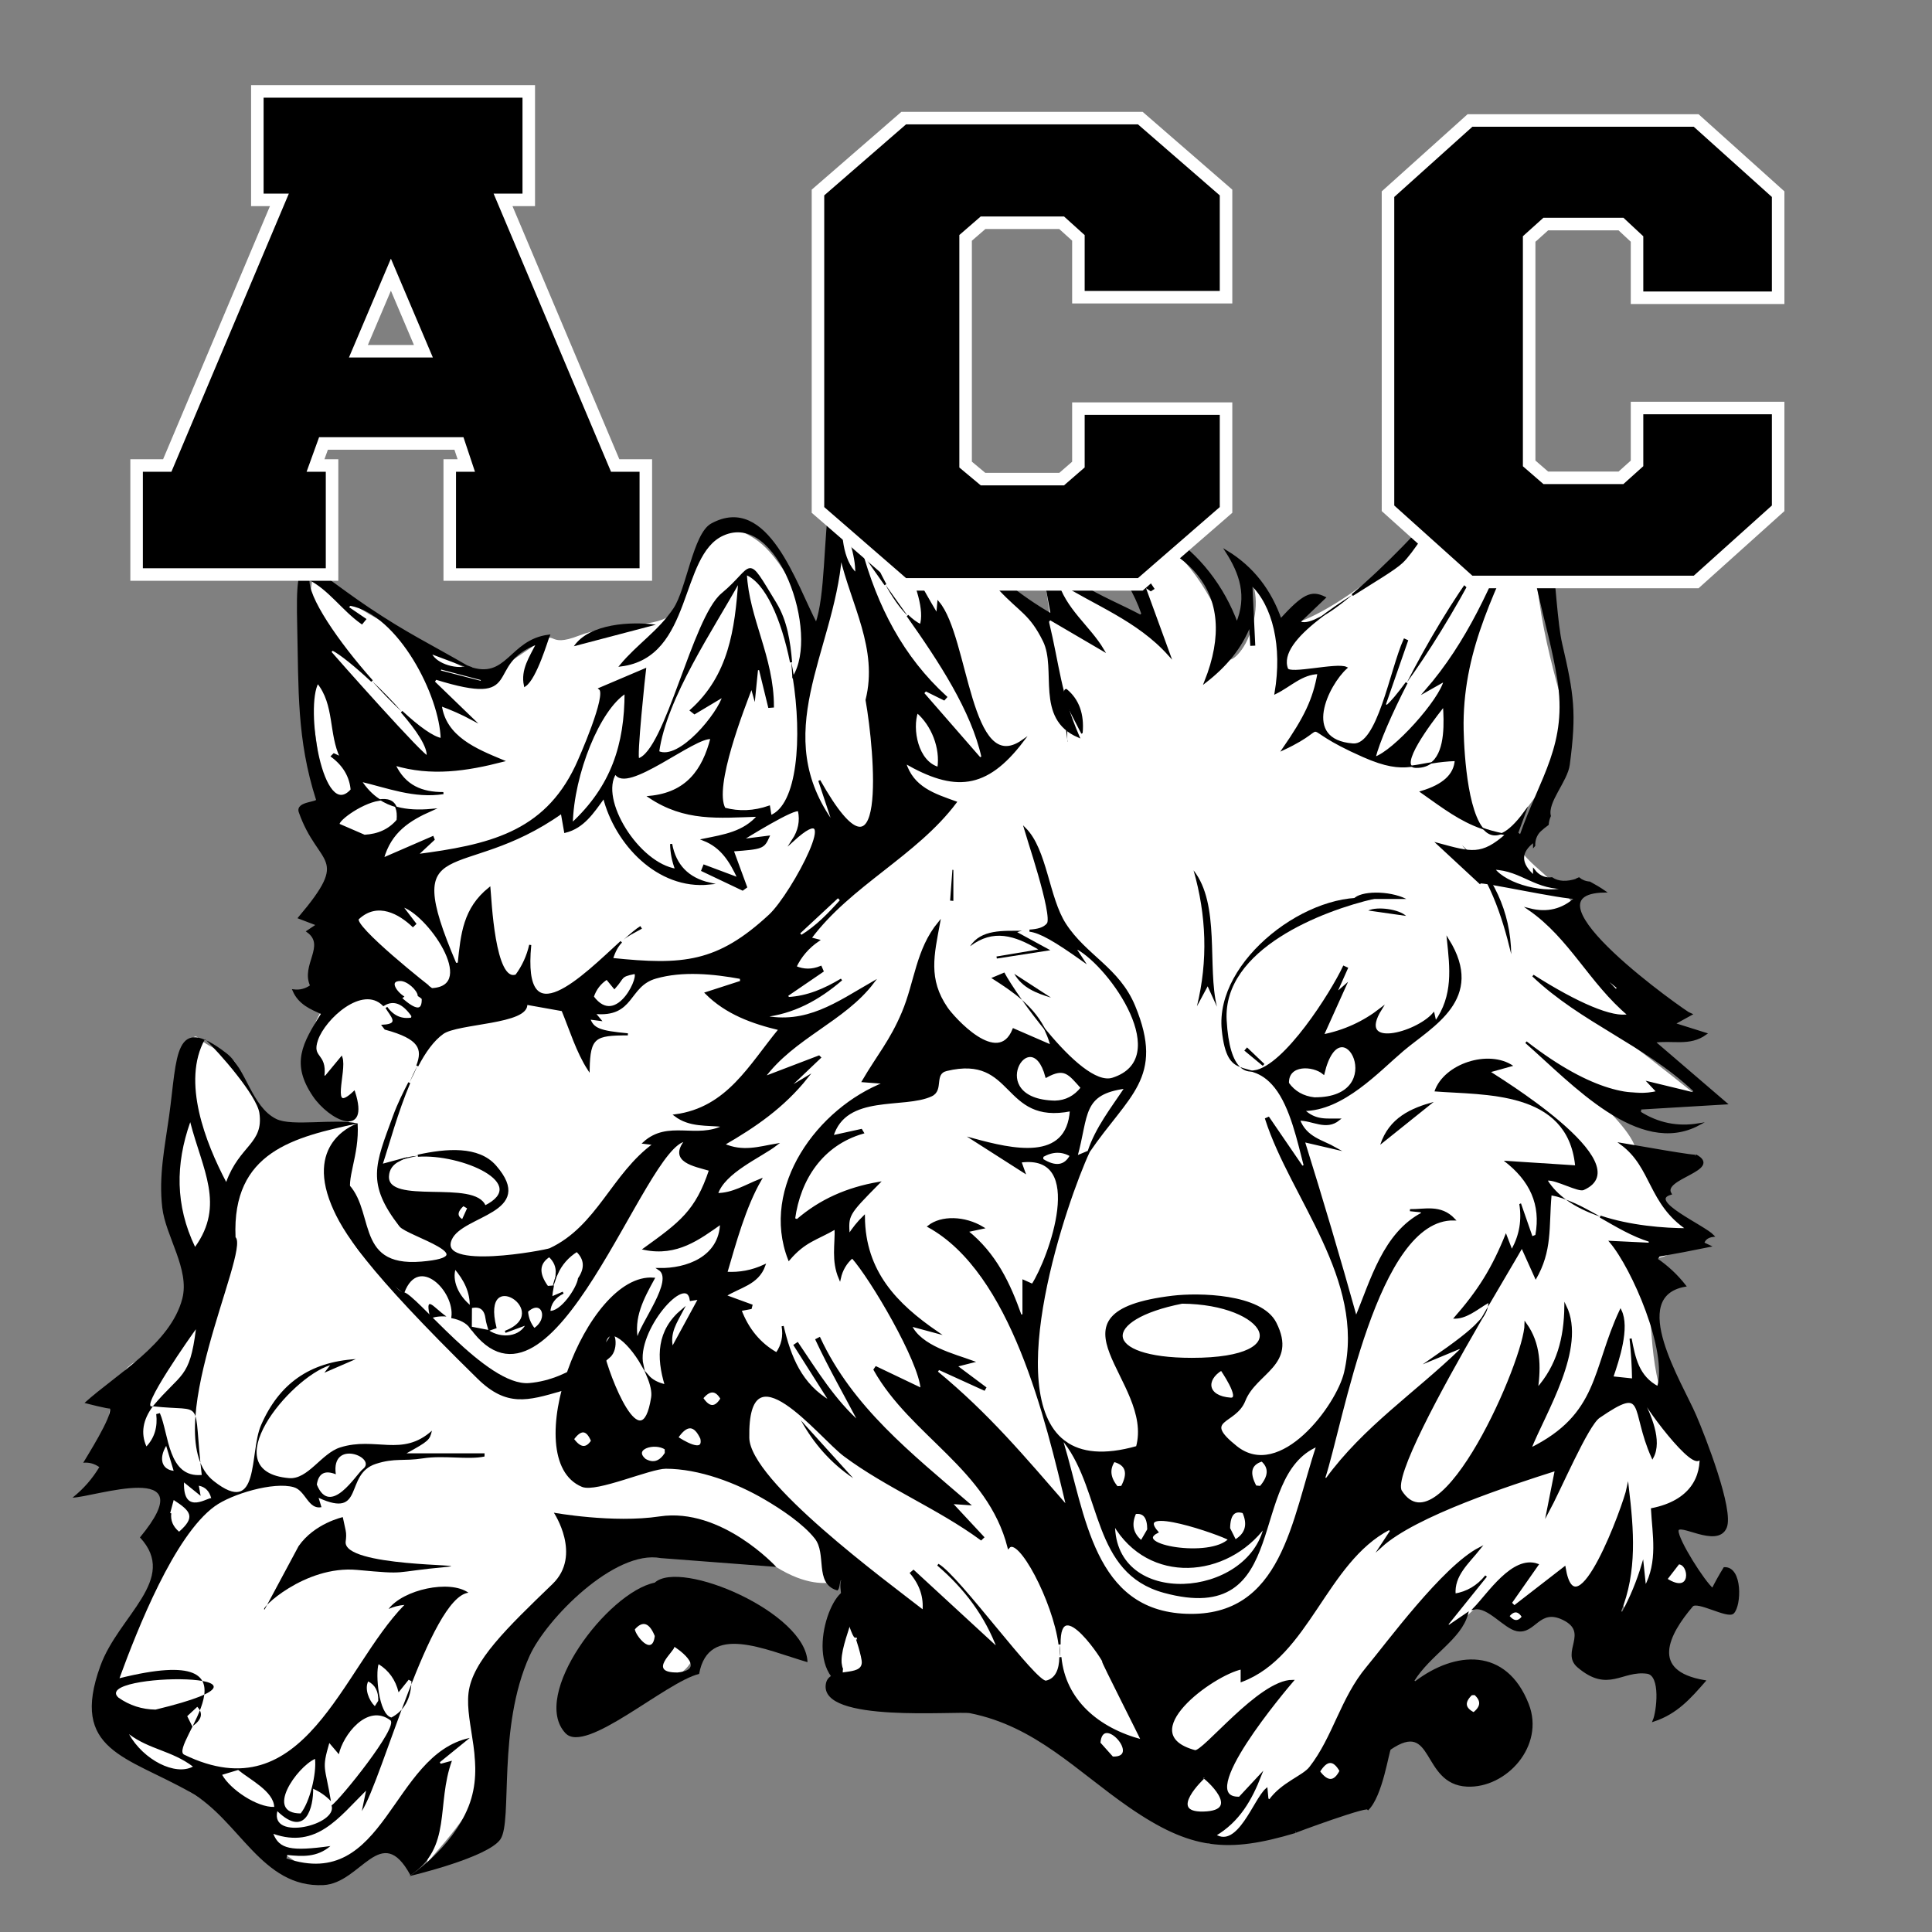 <?xml version="1.0" encoding="utf-8"?>
<!-- Generator: Adobe Illustrator 27.8.1, SVG Export Plug-In . SVG Version: 6.00 Build 0)  -->
<svg version="1.1" id="Calque_1" xmlns="http://www.w3.org/2000/svg" xmlns:xlink="http://www.w3.org/1999/xlink" x="0px" y="0px"
	 viewBox="0 0 462.61 462.61" style="enable-background:new 0 0 462.61 462.61;" xml:space="preserve">
<rect x="0" y="0" width="462.61" height="462.61" fill="#808080" stroke="none"/>
<style type="text/css">
	.st0{display:none;fill:#FFED00;stroke:#000000;stroke-width:2;stroke-miterlimit:10;}
	.st1{fill:#FFFFFF;}
	.st2{display:none;fill:#F39200;}
	.st3{stroke:#000000;stroke-width:0.5;stroke-miterlimit:10;}
	.st4{stroke:#FFFFFF;stroke-width:3;stroke-miterlimit:10;}
</style>
<path class="st0" d="M15.36,535.02l10.04-68.7c0,0,1.93-10.04,0.77-13.9c-1.16-3.86-6.95-13.9-6.95-13.9l0,0
	c0,0-55.58-80.28-29.33-186.04S91.01,78.02,109.54,62.58s113.93-74.11,201.32-74.11S500.92,26.3,566.54,95s92.64,178.32,88,224.64
	s-28.56,103.44-47.86,128.92c-19.3,25.47-3.09,95.72-3.09,95.72s-131.23-5.4-148.22-3.86c-16.98,1.54-93.72,24.07-155.94,24
	c-24.59-0.03-91.86-20.14-118.11-20.91S15.36,535.02,15.36,535.02z"/>
<g id="fond_blanc">
	<ellipse class="st1" cx="401.9" cy="376.47" rx="2.93" ry="4.24"/>
	<circle class="st1" cx="158.25" cy="393.74" r="8.35"/>
	<ellipse class="st1" cx="353.62" cy="407.98" rx="2.65" ry="5.38"/>
	<ellipse class="st1" cx="205.36" cy="396.52" rx="3.93" ry="8.36"/>
	<path id="fond_blancé_x3E_" class="st1" d="M228.99,128.18c6.89,9.36,21.19,19.35,20.56,23.2c-0.63,3.85,1.94-3.19,1.94-3.19
		l-2.07-14.84l25.2,17.29c0,0-1.39-21.18-16.88-24.09s17.28-0.8,24.68,6.65c7.4,7.44,13.05,20.86,11.89,23.54
		c-1.15,2.68,2.71,0.88,4.81-4.55c2.1-5.43,2.26-11.3-0.48-14.72s9.19,11.13,7.87,13.93c-1.31,2.8-8.98,2.51,4.64-2.52
		s35.82-25.21,37.74-31.81s5.32-8.99,11.04-8.8c5.71,0.19,11,12.91,9.51,16.52c-4.53,10.98,1.79,33.71,5.52,46.54
		c3.73,12.83-16.65,25.26-11.96,31.06c4.69,5.8,3.65,3.63,12.15,12.13c3.92,3.93,20.74,33.96,22.62,30.22
		c1.88-3.75-16.52,2.51-21.23-3.66c-4.71-6.17,27.39,19.2,30.53,21.96c2.3,2.02-10.51-1.67-17.72-1.53c-2.6,0.05-9.3-0.6-11.47-2.22
		c-8.19-6.11-12.44-9.78-12.44-9.78s23.46,16.78,26.19,25.37c2.72,8.58,12.47,19.51,12.47,19.51s-3.34,12.25-16.47,4.2
		c-3.93-2.41-1.98-1.19-1.98-1.19c8.75,13.18,7.06,3.45,8.57,9.44c1.51,5.99,0.38,24.95,6.05,30.84c5.66,5.88,5.52,6.04,6.92,12.46
		c1.4,6.43,0.11,9.93-7.18,10.76c-4.44,0.5-1.98,22.36-7.82,26.13c-5.84,3.77-10.45-35.58-5.76-26.16
		c6.9,13.84-25.24,31.86-25.28,26.13c-0.05-5.74-1.18-9.06-8.11-1.8c-6.93,7.26-24.51,14.94-25.41,22.78
		c-0.9,7.83,2.75,10.83-3.75,18.27c-6.49,7.44-31.32,17.39-35.28,14.86c-3.96-2.53-16.12-17.76-22.23-20.22
		s-23.32-23.86-35.28-26.47c-13.78-3.01-24.89-10.01-25.52-15.05c-0.63-5.04-5.65,4.55-19.69-4.14
		c-15.7-9.72-18.17-8.96-22.58-10.24c-4.41-1.29-14.81-1.99-21.6,0.73c-6.79,2.72-7.41-1.72-4.52,8.66
		c2.89,10.38-3.81,4.02-15.61,20.92s-6.83,27.23-7.35,33.31c-0.52,6.09-15.72,20.76-12.98,19.16c2.74-1.6,1.17-18.99,4.05-25.8
		s-22.39,32.28-29.43,27.31c-16.43-11.59-41.57-27.35-41.57-27.35s-10.14-5.93-5.71-20.07c2.55-8.13,9.84-26.24,10.4-34.94
		c0.56-8.7,6.15-11.12,0.47-14.71s-9.29-14.82-11.71-6.02c-2.42,8.8-4.43-18.68,6.54-20.78c10.97-2.1,20.71-17.96,14.01-21.83
		c-9.83-5.68-5.38-59.12-0.99-55.19c3.65,3.27,8.04,3.57,9.58,6.85c6.33,13.48,8.73,16.92,27.32,14.08c0,0-11.53-11.89-10.51-18.18
		c1.02-6.29,3.52-9.49,6.27-14.24c2.75-4.75,0.73-6.23-0.31-12.49s5.21-17.9,2.06-22.01c-4.72-6.16-4.03-9.72-5.38-20.58
		c-1.35-10.85-5.14-30.68-2.64-37.7c2.5-7.02-1.63-11.47,9.51-0.78c3.81,3.66,10.98,6.39,13.62,8.7c5.08,4.46,6.57,3.85,11.78,6.53
		c6.81,3.5,6.69,4.79,20.16-4.61c4.78-3.34,2.06,1.26,9.83-1.75c7.77-3.01,17.82-1.84,21.68-4.76s7.72-24.46,17.1-20.26
		c6.36,2.85,8.66,6.03,18.14,22.21c4.94,8.43,1.57-26.96,7.69-38.31c1.75-3.23,6.21-5.55,11.82-3.36
		C221.35,110.17,225.34,123.22,228.99,128.18z"/>
</g>
<ellipse class="st2" cx="251.5" cy="258.32" rx="9.13" ry="6.06"/>
<path class="st2" d="M153.4,234.65c0,2.65-6.4,6.83-9.05,6.83c-2.65,0-2.65-4.4-2.65-7.05c0-2.65,2.15-4.8,4.8-4.8
	C149.16,229.63,153.4,232,153.4,234.65z"/>
<path class="st2" d="M78.32,351.12c3.48-1.28,5.11-5.48,5.93-3.25c0.82,2.24,4.78-2.28,3.58,2.24c-1.05,3.91-8.72,10.76-13.36,8.41
	C72.34,357.44,74.84,352.4,78.32,351.12z"/>
<path class="st2" d="M47.58,361.05c-4.64-0.79-6.73-4.51-4.42-5.8c2.3-1.29,6.95-3.18,9.25,0.92"/>
<path class="st2" d="M95.38,239.98c-3.02-3.6-3.59-5.73-1.01-5.22s7.35,2.08,6.44,6.7"/>
<ellipse class="st2" cx="316.89" cy="255.89" rx="10.39" ry="7.52"/>
<g>
	<path d="M250.62,247.16c-2.18-2.62-4.22-5.33-5.9-7.72C247.17,241.59,249.23,244.05,250.62,247.16z"/>
	<path d="M354.78,198.12c1.55,0.56,3.24,1.03,5.14,1.42C357.76,200.61,356.08,199.89,354.78,198.12z"/>
	<path d="M338.96,183.87c-0.59-0.02-0.96-0.21-1.17-0.54c1.67-0.18,3.32-0.57,5.38-0.89C342.16,183.37,340.79,183.92,338.96,183.87z
		"/>
	<path d="M240.49,232.86c0.6,1.15,2.14,3.62,4.23,6.58c-2.21-1.93-4.73-3.6-7.36-5.26C238.86,233.55,239.82,233.15,240.49,232.86z"
		/>
	<path d="M356.27,312.91c-0.22,1.16-0.88,2.34-2.16,3.73C354.85,315.36,355.57,314.11,356.27,312.91z"/>
	<path d="M99.91,255.24c-0.46,1.2-1.13,2.53-1.89,4.02C98.62,257.86,99.25,256.51,99.91,255.24z"/>
	<path d="M383.18,291.32c-3.04-1.02-5.87-2.35-8.23-4.08C377.73,288.26,380.45,289.76,383.18,291.32z"/>
	<path d="M292.55,246.66c-1.75-16.8,21.17-33.98,36.54-31.45c-12.25,2.8-36.35,11.98-35.37,29.09c0.35,6.12,1.53,9.6,3.23,11.2
		C294.8,254.7,293.22,253.07,292.55,246.66z"/>
	<path d="M251.5,227.53c-4.75,0.74-8.78,1.36-12.81,1.99c-0.03-0.16-0.06-0.33-0.09-0.49c3.13-0.53,6.27-1.05,10.02-1.68
		c-5.67-3.35-10.78-4.98-16.33-0.77c2.61-4.11,7.98-3.68,12.41-3.71c-0.38,0.08-0.75,0.19-1.13,0.34
		C246.01,224.54,248.52,225.91,251.5,227.53z"/>
	<path d="M296.94,255.51c1.01,0.38,2.15,0.59,3.37,1.03C299.06,256.72,297.91,256.43,296.94,255.51z"/>
	<path d="M153.71,222.36c-1.93,1.06-3.32,1.75-4.41,2.66c1.62-1.47,3.01-2.65,4.03-3.27C153.46,221.95,153.59,222.15,153.71,222.36z
		"/>
	<path d="M323.88,142.39c-3.05,2.54-5.96,4.65-8.33,5.8C318.11,146.17,321.03,144.21,323.88,142.39z"/>
	<path d="M95.47,277.88c1.23-0.65,2.82-1.01,4.6-1.14C98.47,277.09,96.92,277.49,95.47,277.88z"/>
	<path d="M132.34,308.07c0.22-1.1,0.54-2.12,0.97-3.06c-0.07,0.95-0.37,1.96-0.91,3.06C132.38,308.07,132.36,308.07,132.34,308.07z"
		/>
	<path d="M212,139.99c1.72,2.42,3.51,4.9,5.3,7.43C215.36,145.51,213.58,142.87,212,139.99z"/>
	<path d="M189.48,158.52c0.23,1.14,0.44,2.29,0.62,3.45c-0.12,0.19-0.23,0.38-0.36,0.55C189.67,161.22,189.59,159.87,189.48,158.52z
		"/>
	<path d="M367.71,306.43c-1.15-2.54-2.16-4.8-3.32-7.37c-0.81,1.49-4.06,6.89-8.11,13.85c0.06-0.3,0.09-0.6,0.09-0.9
		c-2.81,1.64-5.32,3.93-8.42,3.73c5.98-6.8,9.27-12.06,12.64-20.46c0.34,0.89,0.81,2.1,1.42,3.71c1.8-3.34,2.4-6.89,1.78-10.67
		c0.13-0.06,0.27-0.12,0.4-0.18c0.91,2.61,1.82,5.23,2.73,7.84c0.24-0.09,0.48-0.19,0.72-0.28c1.31-7.21-1.27-12.97-7.57-17.77
		c6.07,0.39,11.53,0.75,17.08,1.1c-1.88-18.02-21.76-16.75-33.67-17.7c2.22-6.65,12.97-10.16,18.86-6.12
		c-1.86,0.52-3.59,1-5.31,1.48c0.28,0.31,36.48,21.97,22.16,28.27c-1.26,0.55-6.61-2.44-8.56-2.26c1.11,1.75,2.6,3.25,4.34,4.53
		c-1.14-0.42-2.29-0.77-3.46-0.99C370.84,293.78,371.78,299.52,367.71,306.43z"/>
	<path d="M103.04,315.75c-1.4-6.14,0.6-2.8,3.85-0.52C105.33,315.12,103.88,315.32,103.04,315.75z"/>
	<path class="st3" d="M77.2,242.66c-4.65,7.37-7.28,11.97-2.09,19.67c3.84,5.7,13.22,10.2,9.68-0.82c-6.16,5.8-1.93-5.02-3.03-8.27
		l-3.82,4.62c-0.17-0.06-0.34-0.12-0.51-0.18c0.66-5.58-3.13-4.09-1.51-8.76c1.76-5.07,10.78-13.41,15.91-8.3
		c2.4-1.48,4.71-0.6,6.94,2.63c-0.04,0.21-0.08,0.43-0.12,0.64c-2.5,0.44-4.54-0.44-6.12-2.65c1.13,1.92,3.58,4.14-0.79,4.37
		c0.18,0.23,0.35,0.47,0.53,0.7c8.32,2.26,9.23,4.79,7.65,8.91c1.76-3.37,3.77-6.2,6.09-7.85c3.6-2.57,20.59-2.32,20-7.04
		c3.04,0.54,6.1,1.09,8.68,1.55c1.95,4.73,3.52,9.95,6.25,14.17c0.15-7.82,1.52-8.38,9.39-8.38c-6.74-0.63-8.38-1.23-9.27-3.81
		c0.84,0.11,1.6,0.21,2.6,0.34c-0.53-0.64-0.9-1.08-1.4-1.68c9.58,1,7.91-6.48,14.73-8.44c6.47-1.86,13.9-1.11,20.4,0.08
		c0.03,0.3,0.06,0.61,0.09,0.91c-2.78,0.9-5.56,1.8-8.41,2.72c4.84,4.85,11.09,7.11,17.63,8.66c-7.11,8.58-12.41,18.93-25.02,20.62
		c3.51,2.64,7.46,2.08,11.73,2.54c-6.61,3.45-13.4-1.26-19.21,4.03c0.74,0.09,1.26,0.15,2.45,0.3c-9.98,7.2-13.45,19.79-24.93,25.17
		c-0.95,0.45-27.35,5.46-23.74-2.45c2.73-5.97,20.31-6.29,10.61-17.42c-4.06-4.65-11.73-4-18.53-2.51
		c10.44-0.75,27.4,6.57,16.04,12.19c-2.26-6.38-23.54,0.03-23.21-7.27c0.08-1.76,1.05-2.99,2.56-3.78c-1.52,0.41-2.93,0.8-4.14,1.12
		c1.61-4.83,3.73-12.81,6.69-19.74c-1.16,2.27-2.53,4.93-3.68,8.08c-4.26,11.64-6.38,15.95,1.52,26.17
		c1.71,2.21,20.96,7.49,5.11,8.83c-17.05,1.44-10.78-13.7-18.91-19.7c-2.5,12.46,6.13,19.69,14.56,26.77
		c3.59-9.4,12.59-0.37,11.73,6.01c1.75,0.35,3.45,1.12,4.4,2.45c0.01-1.62,0.02-3.24,0.03-4.86c2.35-0.55,3.48,0.5,3.76,2.8
		c0.11,0.87,0.42,1.71,0.65,2.56c0.48-0.17,0.96-0.33,1.45-0.5c-3.89-15.59,14.62-3.72,2.35,1.05c1.52-0.56,3.04-1.11,5.25-1.93
		c-1.49,3.37-6.17,3.92-9.43,1.69c-1.34-0.26-2.67-0.51-4.01-0.77c19.35,26.84,41.37-44.1,51.44-44.83c-4.03,5,1.98,5.93,5.81,7.07
		c-3.29,9.91-7.1,12.67-15.73,18.9c7.8,1.58,13.03-2.41,18.37-6.17c-0.22,8.28-8.31,11.14-14.85,11c4.08,2.63-4.59,13.26-5.24,17.17
		c-1.19-5.53,1.35-10.2,3.91-14.87c-16.02-1.22-32.44,43.28-17.05,49.62c3.32,1.37,16.17-4.36,19.99-4.36
		c8.01,0.01,16.93,3.38,23.83,7.43c3.91,2.29,9.2,5.79,12.04,9.39c2.98,3.79-0.07,10.7,5.15,12.3c0.66-0.78-0.02-3.11,1.97-2.53
		c-3.04-0.89,2.25,16.03,2.53,13.68c0.01-0.07,1.72,5.03,1.65,6.44c-0.19,3.81-7.73,1.11-8.57,4.93c-2.04,9.33,31.24,6.3,34.28,6.9
		c15.73,3.12,25.64,13.9,38.12,22.53c14.86,10.28,23.58,10.98,39.72,6.16c-1.42,0.42,19.28-7.23,17.25-5.35
		c3.46-3.22,4.96-14.24,5.42-14.56c10.87-7.43,7.62,8.27,18.44,8.8c9.24,0.45,18.43-9.55,14.56-19.45
		c-5.26-13.45-17.35-12.57-26.94-5.24c-0.18-0.12-0.35-0.24-0.53-0.37c3.99-6.46,11.33-10.05,12.94-16.09
		c-1.44,0.98-2.89,1.97-4.33,2.95c-0.16-0.12-0.31-0.24-0.47-0.35l9.35-11.62c-2.01,2.48-4.52,3.96-7.54,4.45
		c-0.38-4.66,3.16-7.55,5.97-11.08c-8.71,4.5-22.22,22.97-26.86,28.51c-6.22,7.43-8,16.72-13.68,23.99
		c-1.71,2.19-6.74,3.71-9.72,7.9c-0.18-0.12-0.35-0.23-0.53-0.35c-0.07-0.79-0.15-1.58-0.22-2.37c-2.89,2.5-6.73,14.54-12.36,10.99
		c5.77-3.38,8.66-8.61,10.89-14.31c-1.66,1.78-3.32,3.57-4.98,5.35c-11.5,0.41,11.32-26.4,12.67-27.98
		c-7.95,0-21.4,17.36-23.38,16.83c-15.29-4.16,4.3-18.42,11.22-19.84v3.01c16-6.02,20.06-28.44,35.32-36.4
		c0.16,0.16,0.31,0.33,0.47,0.49c-0.81,1.23-1.62,2.47-2.43,3.7c8.26-7.53,31.09-14.89,41.88-18.33c-0.71,3.58-1.36,6.9-2.02,10.22
		c2.94-5.42,9.51-20.92,12.32-22.85c11.68-8.01,7.63-1.9,12.82,9.64c2.17-3.97-0.62-10.27-2.59-14.05c0.08-0.07,0.17-0.15,0.25-0.22
		c0.88,2.47,14.66,20.92,13.8,12.95c0.65,6.13-2.38,11.89-11.57,13.73c0.32,6.05,1.72,12.58-1.66,18.79
		c-0.19-1.83-0.39-3.66-0.58-5.5c-1.2,4.03-2.8,7.89-4.8,11.58c-0.22-0.09-0.44-0.18-0.66-0.27c3.96-9.7,3.08-19.7,1.91-29.71
		c-0.83,4.12-12.43,35.73-15.15,19.1c-4.13,3.2-8.08,6.26-12.03,9.32c-0.28-0.29-0.56-0.57-0.85-0.86c2.16-3.09,4.32-6.17,6.4-9.14
		c-5.91-2.12-11.8,7.11-15.11,10.47c3.28-0.67,7.2,4.58,10.18,5.19c4.3,0.87,5.21-5.58,11.15-2.65c6.49,3.2-0.49,7.97,3.53,11.38
		c7.2,6.12,10.38,0.62,16.51,1.46c3.59,0.49,2.47,9.42,1.59,11.45c5.44-1.81,8.58-5.39,12.11-9.42
		c-13.43-2.28-8.74-11.28-2.95-18.06c1.23-1.44,8.54,2.92,9.81,1.67c1.77-1.74,2.04-10.84-2.07-10.66
		c-1.01,1.63-1.95,3.31-2.81,5.03c-2.09-1.65-8.51-11.81-8.41-14c0.11-2.38,9.5,4.06,11.54-0.8c1.75-4.16-5.12-21.71-7.31-26.79
		c-3.41-7.92-16.43-28.54-2.47-31.08c-1.92-2.45-4.18-4.57-6.78-6.35c0.19-0.29,0.37-0.57,0.56-0.86c4.03-0.7,8.04-1.47,12.05-2.29
		c-0.79-0.37-1.12-0.52-1.45-0.68c0.3-1,1.09-1.59,2.38-1.76c-2.27-2.38-16.02-8.34-10.2-10.07c-2.36-3.8,12.44-5.78,6.01-9.21
		c1.24,0.66-15.25-2.33-17.75-2.73c7.48,5.53,6.58,14.24,15.84,20.43c-5.76,0-13.88-0.67-20.92-3.03c3.87,2.22,7.76,4.56,11.86,5.81
		c-0.01,0.23-0.02,0.46-0.03,0.7c-3.45-0.17-6.9-0.33-9.35-0.45c5.3,6.26,13.97,26.15,11.36,34.83c-4.83-2.5-5.69-7.08-6.58-11.68
		c0.35,3.26,0.55,6.53,0.6,9.81c-1.67-0.18-3.34-0.35-5.01-0.53c1.46-4.23,4.01-11.9,2-15.99c-6.64,14.14-4.88,24.92-21.65,33.17
		c3.48-8.8,13.32-24.23,8.45-34.22c-0.09,7.65-1.82,14.32-6.82,19.9c0.73-5.54,0.69-10.88-2.71-15.66
		c0,8.42-20.29,55.03-29.85,40.06c-2.11-3.31,9.47-24.49,18.66-40.4c-2.03,2.19-5.59,4.91-11.36,8.89c2.26-0.94,4.52-1.87,6.77-2.81
		l0.37,0.38c-10.92,10.58-23.22,18.63-32.28,31.08c-0.18-0.09-0.37-0.18-0.55-0.27c4.35-13.19,12.42-62.31,31.1-61.95
		c-3.23-3.41-7.02-2.14-10.54-2.21c0.88,0.09,1.75,0.18,2.63,0.27c0.15,0.15,0.29,0.31,0.44,0.46c-9.33,4.79-12.29,16.17-16,25.03
		c-3.96-14.18-8.13-28.26-12.52-42.31c2.56,0.6,5.1,1.19,7.65,1.78c-3.22-1.85-7.15-2.46-8.81-6.91c3.34-0.05,6.49,2.44,9.54-0.02
		c-2.78-0.04-5.66,0.49-8.45-2.29c9.45,0,17.98-9.4,23.81-14.34c6.87-5.82,19.63-12.24,10.8-26.42c0.69,6.69,1.57,13.41-3.01,19.79
		c-0.21-0.96-0.31-1.42-0.45-2.05c-4.19,4.77-18.72,8.67-12.61-1.16c-4.14,3.22-8.78,5.33-13.92,6.34c1.78-3.96,3.56-7.92,5.36-11.9
		c-0.5,0.44-1.03,0.91-1.57,1.38c-0.13-0.08-0.26-0.16-0.38-0.25c0.79-1.77,1.58-3.55,2.37-5.32c-0.24-0.11-0.49-0.22-0.73-0.33
		c-2.89,6.13-14.06,23.93-21.43,25.03c1.58,0.56,3.3,1.52,5.09,3.78c3.75,4.74,5.49,13.03,7,18.8c-0.22,0.1-0.43,0.2-0.65,0.3
		c-2.68-3.92-5.36-7.84-8.04-11.75c-0.19,0.08-0.38,0.16-0.57,0.25c6.06,18.9,24.1,38.31,18.91,60.73
		c-1.83,7.89-15.43,26.28-26.06,17.82c-8.62-6.87-0.3-5.43,1.94-11.13c2.67-6.8,12.49-8.51,7.43-18.54
		c-3.45-6.83-18.46-7.05-24.6-6.31c-32.63,3.93-4.12,20.06-8.53,35.99c-7.93,2.25-13.48,1.54-17.23-1.16
		c9.18,12.08,6.66,31.18,23.72,35.83c30.68,8.36,19.26-27.63,36.71-35.04c-5.96,17.64-8.12,41.38-31.41,40.55
		c-22.42-0.8-24.36-23.93-29.65-41.39c0.09-0.07,0.18-0.15,0.27-0.22c-15.14-11.78,0.61-57.67,6.02-69.29c0,0,0,0-0.01,0
		c9.34-13.71,18-17.63,10.91-34.81c-3.77-9.12-11.63-12.01-16.58-19.67c-4.09-6.33-4.5-17.79-9.6-22.88
		c0.14,0.59,7.03,20.88,5.48,22.83c-0.89,1.12-2.47,1.48-4.36,1.6c2.59,0.33,6.07,2.34,12.76,7.09c-0.66-1-1.13-1.72-1.6-2.44
		c0.08-0.14,0.16-0.28,0.24-0.42c8.17,4.49,23.41,26.46,8.51,31.23c-4.03,1.29-10.37-4.6-15.8-11.11c0.45,1.02,0.84,2.09,1.13,3.26
		c-3.2-1.39-6.15-2.67-9.09-3.95c-3.69,9.28-14.42-2.83-15.97-5.09c-4.78-6.95-3.27-12.8-1.85-20.49
		c-5.35,6.49-5.59,14.24-8.69,21.57c-2.88,6.82-5.93,10.25-9.53,16.4c1.57,0.12,3.13,0.24,5.32,0.41
		c-16.06,6.19-29.72,24.99-23.03,42.23c3.8-4.43,6.47-4.73,11.16-7.45c0.14,3.94-0.83,7.75,0.99,12.03c0.46-2.07,1.46-3.76,3-5.08
		c4.57,5.1,16.19,24.87,16.61,31.6c-3.64-1.74-7.27-3.47-10.91-5.21c-0.12,0.18-0.24,0.36-0.37,0.55
		c8.88,15.76,27.26,23.63,32.09,42.53c2.43-2.93,10.81,12.72,12.21,23.26c-0.2-13.17,11.42,4.99,10.45,4.1
		c-0.41-0.38,9.24,18.59,9.3,18.91c-10.6-2.77-18.57-9.66-19.55-19.96c-0.05,3.08-1.03,5.33-3.41,5.86
		c-2.48,0.55-21.04-25.29-25.91-28c6.54,5.6,11.52,12.22,14.47,20.23c-6.77-6.24-13.55-12.48-20.32-18.72
		c-0.19,0.16-0.39,0.33-0.58,0.49c2.32,2.77,3.31,5.82,2.97,9.15c-8.98-7.01-41.77-31-41.96-41.53c-0.41-22.93,17.01-0.29,23.03,4.2
		c10.17,7.58,22.35,12.48,32.71,20.06l0.48-0.46c-2.49-2.67-4.98-5.35-7.65-8.22c1.27,0.09,2.36,0.16,4.24,0.29
		c-13.96-12.02-28.01-23.07-35.77-39.72c-0.23,0.12-0.47,0.24-0.7,0.36c3.3,7.03,6.87,13.22,10.43,20.01
		c-6.18-5.42-10.42-12.41-14.98-19.14c-0.22,0.15-0.44,0.3-0.67,0.45l8.61,13.59c-7.18-4.09-9.77-10.87-11.5-18.17
		c0.42,2.41-0.05,4.6-1.43,6.55c-4.02-2.26-6.91-5.73-8.68-10.41c0.65-0.12,1.56-0.29,2.47-0.46c0.06-0.22,0.12-0.43,0.17-0.65
		c-1.96-0.72-3.92-1.43-6.32-2.31c3.47-2.21,7.8-2.79,9.4-7.22c-2.89,1.34-5.92,1.92-9.11,1.73c2.13-7.24,4.43-15.77,8.17-22.26
		c-3.54,1.41-6.67,3.43-10.42,3.41c1.69-5.31,10.43-8.96,14.17-11.83c-4.04,0.69-7.97,2-12.58-0.05c7.58-4.37,14.32-9,19.98-16.09
		c-1.59,0.95-2.59,1.56-3.6,2.16c-0.07-0.1-0.14-0.2-0.21-0.3c2.31-2.2,4.61-4.4,6.92-6.59c-0.08-0.08-0.16-0.15-0.24-0.23
		c-4.41,1.68-8.81,3.36-13.22,5.05c7.15-9.71,19.21-13.62,26.17-22.8c-8.62,4.96-15.92,10.37-26.43,8.11
		c7.35-0.74,13.41-4.11,18.87-8.8c-3.98,2.38-8.12,4.19-12.74,4.43c-0.1-0.21-0.2-0.42-0.3-0.63c2.84-1.94,5.68-3.88,8.52-5.82
		c-0.14-0.33-0.29-0.66-0.43-0.99c-2.09,0.86-4.11,0.85-6.07-0.01c1.21-2.57,3.04-4.69,5.48-6.36c-0.61-0.16-1.15-0.29-1.91-0.49
		c9.51-12.81,25.25-19.88,34.79-32.57c-5.07-1.83-10.33-3.42-12.15-9.56c11.85,6.84,19.42,6.41,28.21-5.16
		c-12.79,8.96-13.11-24.78-20.2-33.14c-0.08,0.89-0.15,1.78-0.26,3.01c-2.29-3.8-21.53-36.44-14.36-39.45
		c2.94-1.23,24.66,28.33,29.31,33.31c5.03,5.37,7.37,5.78,10.59,12.31c3.4,6.88-1.95,18.52,8.25,22.92
		c-4.56-10.64-4.64-16.47-7.32-27.61c0.19-0.17,0.38-0.33,0.57-0.5c4.22,2.47,8.45,4.94,12.67,7.42c-3.38-5.7-9.24-9.7-11.16-16.76
		c9.23,5.87,19.42,9.45,27.01,17.93c-2.11-5.8-3.98-10.93-6.06-16.62c0.91,0.61,1.28,0.86,1.64,1.1c0.19-0.12,0.37-0.25,0.56-0.37
		c-5.21-8-7.41-9.97-14.4-15.34c22.54,3.64,35.7,15.6,26.9,37.65c4.71-3.66,8.49-7.99,10.71-13.74c0.09,1.63,0.19,3.25,0.28,4.88
		c0.23-0.01,0.46-0.02,0.7-0.03c-0.23-4.92-0.47-9.85-0.69-14.51c5.37,5.08,7.71,14.95,5.82,26.08c3.49-1.72,6.24-4.67,10.28-4.76
		c-1.12,6.41-3.26,10.72-8.43,18.2c13.09-6.12,1.43-6.12,19.18,1.69c5.36,2.36,8.35,2.67,11.28,2.35
		c-1.66-2.57,7.34-13.64,8.01-14.54c0.23,3.84,0.6,10.69-2.63,13.65c1.53-0.24,3.29-0.46,5.46-0.53c-0.21,3.59-2.99,6.08-8.21,7.64
		c5.56,3.94,9.26,6.73,14.36,8.57c-4.18-5.66-4.56-22.04-4.54-25.08c0.12-18.23,7.88-32.27,15.85-50c0,14.08,4.86,25.82,7.06,39.35
		c2.57,15.82-4.09,23.58-9.01,37.67l-0.83-0.66c0.6-1.62,1.19-3.24,1.79-4.86c-1.98,2.68-3.69,4.27-5.18,5.01
		c0.29,0.06,0.58,0.12,0.88,0.18c-6,5.32-8.48,4.44-16.4,2.3c2.85,2.64,6.3,5.85,9.94,9.22c0.21-0.53,20.22,3.89,23.08,3.65
		c-3.17,2.94-6.9,3.86-11.2,2.75c9.82,6.81,14.6,17.57,23.85,25.33c-3.81,0.98-12.38-2.71-22.95-9.44
		c11.73,11.15,26.59,16.24,38.63,27.53c-0.09,0.22-0.17,0.43-0.26,0.65c-3.42-0.83-6.84-1.66-10.65-2.58
		c0.84,0.9,1.45,1.55,2.11,2.25c-5.45,1.33-15.31,0.66-31.51-11.91c11.28,9.9,27.07,27.31,41.35,19.67
		c-5.07,0.84-9.77-0.11-14.1-2.86l0.13-0.94c6.89-0.41,13.79-0.82,20.49-1.22c-5.58-4.79-11.19-9.61-17.21-14.77
		c4.35-0.68,8.49,0.92,12.37-1.9c-2.55-0.8-4.78-1.5-7.63-2.4c1.74-0.96,2.87-1.59,4.02-2.22c-0.98-0.3-41.84-29.03-20.65-29.45
		c-1.13-0.77-2.32-1.47-3.53-2.13c-1.05-0.08-1.91-0.44-2.57-0.99c-0.14,0.07-0.28,0.13-0.43,0.19c0.01,0.02,0.02,0.04,0.03,0.06
		c-2.53,0.84-4.57,0.73-6.1-0.3c-0.14,0.01-0.28,0.03-0.43,0.04c-1.54,0.06-2.92-0.74-3.81-1.91v1.41c-3.52-3.05-3.52-5.86,0-8.43
		v1.14c0.01-0.01,0.02-0.03,0.03-0.05c-0.05-1.32,0.39-2.65,1.38-3.6c0.58-0.55,1.21-1.04,1.85-1.51c0.06-0.7,0.23-1.39,0.51-2.01
		c-0.84-3.39,4.01-8.35,4.53-12.28c1.65-12.43,1.02-16.75-1.82-28.96c-2.15-9.26-2.15-40.15-8.49-45.97
		c-11.38-10.43-14.31,4.99-21.93,14.83c-1.84,2.37-11.22,12.52-19.58,19.48c5.13-3.28,9.99-6.09,11.89-7.88
		c4.91-4.62,15.23-25.11,21.5-26.3c9.05-1.71,4.32,12.37-3.47,27.45c3.49-4.63,6.79-8.15,9.44-9.65
		c-5.84,14.18-11.55,27.61-21.8,39.4c1.8-1.02,3.08-1.75,4.58-2.59c-0.96,4.67-12.17,17.16-16.83,18.58
		c0.97-3.84,3.87-10.54,7.69-18c-2.04,2.79-3.71,4.78-4.71,5.58c-0.18-0.1-0.36-0.21-0.54-0.31c1.78-5.1,3.55-10.21,5.33-15.31
		c-0.2-0.09-0.4-0.17-0.59-0.26c-3.3,7.36-6.24,25.54-12.34,25.08c-12.73-0.97-6.02-14.39-1.62-18.35
		c-2.25-1.08-13.58,1.84-14.17,0.24c-1.37-3.69,2.25-7.88,7.32-11.88c-1.89,0.92-3.44,1.24-4.41,0.66c2.04-1.95,4.08-3.89,6.11-5.83
		c-3.23-1.58-5.07-0.68-10.55,5.29c-2.45-6.98-6.61-12.49-12.97-16.37c3.39,5.28,5.26,10.72,2.5,17.3
		c-6.46-17.62-23.97-31.18-43.61-24.48c10.51,4.63,17.43,11.9,21,22.14c-0.16,0.16-0.32,0.31-0.48,0.47
		c-9.51-5.05-20.18-8.05-23.78-19.14l-0.87,0.23c1.12,6.15,2.25,12.3,3.42,18.69c-7.59-4.31-14.7-10.21-20.67-16.56
		c-4.94-5.26-10.44-19.75-16.21-22.88c-21.56-11.69-14.61,27.73-19.51,41.66c-5-9.43-11.69-31.19-25.05-23.88
		c-4.2,2.3-5.82,15.57-8.94,20.22c-3.69,5.5-8.73,8.62-12.81,13.54c17.14-2.15,13.67-26.43,24.42-31.31
		c13.4-6.09,23.5,23.66,16.97,34.03c2.35,14.68,1.15,30.85-5.54,33.39c-0.13-0.81-0.25-1.61-0.36-2.28
		c-3.62,1.25-7.18,1.41-10.67,0.47c-2.93-5.19,4.66-24.34,6.49-29.2c0.28,1,0.39,1.39,0.65,2.32c0.26-2.56,0.45-4.53,0.65-6.5
		c0.23-0.03,0.45-0.05,0.68-0.08c0.74,3.02,1.48,6.05,2.22,9.07c0.3-0.02,0.6-0.05,0.9-0.07c0-11.84-5.98-21.12-6.48-31.79
		c4.89,1.9,8.74,10.85,10.83,21.2c-0.39-4.87-1.18-9.93-3.7-14.07c-7.44-12.25-4.79-8.92-12.8-2.25
		c-6.92,5.76-13.39,37.65-20.05,39.56c-0.8,0.23,1.54-21.41,1.56-21.53c-3.84,1.63-7.38,3.14-10.81,4.6
		c1.97,1.42-4.69,16.62-5.66,18.65c-7.64,16.04-21.07,18.99-38.2,21.23c1.35-1.26,2.7-2.52,4.06-3.78
		c-0.07-0.18-0.14-0.35-0.21-0.53c-3.77,1.63-7.53,3.27-11.95,5.19c1.8-6.56,6.35-9.38,11.62-11.72c-2.98,0.27-5.77,0.17-8.32-0.52
		c0.27,0.75,0.37,1.73,0.25,3c-1.94,2.31-4.6,3.54-7.95,3.71c-2.02-0.87-4.03-1.75-6.05-2.62c-1.13-0.62,4.95-5.27,9.47-6.01
		c-1.64-1.1-3.12-2.6-4.39-4.6c6.55,1.55,12.9,4.09,19.87,3.01c-5.09,0.01-9.28-1.57-11.73-6.86c8.83,2.65,17.31,1.36,25.93-0.86
		c-6.35-2.64-13.83-5.64-14.83-13.36c2.6,0.94,5.11,2.05,7.55,3.36l-9.25-8.94l0.52-0.76c21.83,6.77,10.86-3.51,24.35-8.48
		c-1.67,3.35-3.82,6.35-3,10.14c2.61-1.75,5.33-11.11,5.69-11.93c-9.37,1.18-9.84,10.95-19.17,7.59c-0.01,0-0.01,0-0.02,0
		c-9.8-5.68-14.6-7.85-23.95-14.1c-15.66-10.48-17.31-16.04-16.83,4.36c0.35,15-0.13,26.94,4.51,41.41c0.29,0.9-4.96,0.61-4.14,2.95
		c4.62,13.17,12.62,10.25-0.14,25.33c1.27,0.49,2.67,1.02,4.38,1.67c-0.95,0.64-1.63,1.1-2.37,1.59c4.7,3.39-1.48,8.14,0.87,13.03
		c-1.29,0.93-2.7,1.3-4.23,1.11C71.66,240.32,74.45,241.46,77.2,242.66z M382.34,232.3c1.79,1.48,3.47,2.86,5.14,4.25
		c-0.19,0.19-0.38,0.37-0.57,0.56C385.42,235.54,383.93,233.97,382.34,232.3z M375.5,212.59c-5.3,1.82-14.87-0.57-17.87-4.6
		C364.54,208.22,367.66,213.08,375.5,212.59z M259.03,260.47c-1.69,2.15-3.83,3.26-6.44,3.32c-17.53-0.37-5.74-19.78-2.05-6.02
		C254.91,255.38,255.96,257.02,259.03,260.47z M257.73,276.98c2.77-10,1.08-15.18,11.83-16.57c-3.32,5.01-7.01,9.63-8.9,15.35
		C259.82,276.11,258.98,276.46,257.73,276.98z M249.55,277.67c0.02-0.28,0.03-0.55,0.05-0.83c2.41-1.37,4.68-1.41,6.83-0.15
		C255.01,279.34,252.71,279.67,249.55,277.67z M255.58,360.87c-10.46-12-18.89-22.14-31.32-32.39c0.17-0.25,0.33-0.49,0.5-0.74
		c3.63,1.65,7.26,3.31,10.89,4.96c0.08-0.14,0.16-0.28,0.24-0.42c-2.21-1.65-4.41-3.3-6.99-5.22c1.58-0.4,2.48-0.63,3.98-1.01
		c-4.34-1.6-12.5-3.56-14.84-8.71c2.58,0.7,4.46,1.21,6.33,1.71c-9.76-6.71-17.4-14.5-17.52-27.71c-1.39,1.36-2.59,2.86-3.63,4.51
		c-0.36-4.96-0.32-5.02,7.16-12.6c-7.5,1.3-13.94,4.11-19.5,8.92l-0.75-0.28c1.29-9.57,6.7-17.84,16.47-20.67
		c-0.13-0.21-0.25-0.43-0.38-0.64c-2.31,0.51-4.62,1.01-6.92,1.52c3.15-10.5,17.18-6.73,23.72-9.83c2.79-1.32,0.28-5.26,3.63-6.07
		c16.57-3.99,13.26,12.96,29.78,9.63c-0.81,12.68-14.11,9.51-23.41,6.98c3.91,2.5,8.21,5.25,12.19,7.79
		c-0.18-0.5-0.53-1.46-0.89-2.47c16.28-2.21,6.95,23.3,2.91,29.53c-0.62-0.27-1.19-0.53-2.16-0.96v8.22
		c-0.23,0.04-0.45,0.07-0.68,0.11c-2.69-7.6-6.04-14.8-12.86-20.23c1.52-0.33,2.55-0.55,3.78-0.81c-4.34-2.62-9.9-2.75-12.95-0.33
		C242.33,304.69,250.58,339.75,255.58,360.87z M268.64,356.02c-0.39,0.03-0.78,0.07-1.17,0.1c-1.84-2.2-2.09-4.3-0.74-6.31
		C269.78,350.62,270.42,352.69,268.64,356.02z M302.92,365.37c-3.79,17.67-36.23,20.16-36.19-0.42
		C275.07,379.26,293.74,377.77,302.92,365.37z M274.95,366.26c-0.62,1.07-1.14,1.95-1.65,2.84c-2.22-1.82-2.71-4.09-1.49-6.81
		C273.91,361.98,274.96,363.3,274.95,366.26z M285.38,325.38c-21.84,0-22.16-9.55-2.34-13.47
		C303.27,312.06,311.7,325.38,285.38,325.38z M292.46,327.92c-0.14-0.19,5.02,7.19,2.2,6.99
		C288.89,334.5,288.4,330.41,292.46,327.92z M294.38,368.6c-4.62,4.8-23.63,1.43-17.28-1.75
		C271.06,359.91,292.39,367.33,294.38,368.6z M295.76,368.9c-0.44-0.88-0.88-1.76-1.46-2.93c0.03-3.31,1.18-4.6,3.43-3.87
		C299.06,365.08,298.4,367.35,295.76,368.9z M301.84,356.05c-0.4-0.04-0.8-0.07-1.2-0.11c-1.79-3.3-1.28-5.38,1.53-6.24
		C304.12,351.4,304.01,353.52,301.84,356.05z M308.39,259.39c-0.16-4.8,6.05-4.45,8.51-2.4c4.23-17.56,16.53,6.13-2.19,6.01
		C311.99,262.69,309.89,261.49,308.39,259.39z M364.66,387.13c-1.08,1.43-2.25,1.37-3.51-0.17
		C362.43,385.41,363.6,385.46,364.66,387.13z M398.97,378.14l2.94-3.81C404.81,374.31,405.37,382.27,398.97,378.14z M352.31,405.67
		c0.29-0.02,0.58-0.03,0.87-0.05c1.77,1.56,1.66,3.11-0.31,4.63C350.54,409.08,350.36,407.55,352.31,405.67z M315.82,424.19
		c1.83-3.01,3.56-3.06,5.18-0.16C319.57,426.88,317.84,426.93,315.82,424.19z M288.27,425.62c0.02-0.24,9.91,8.19-0.18,8.4
		C279.05,434.21,288.27,425.56,288.27,425.62z M263.24,417.36c0.59-7.65,10.61,3.8,3.12,3.49
		C265.32,419.69,264.28,418.53,263.24,417.36z M159.41,346.89c0.01,0.37,0.01,0.73,0.02,1.1c-1.36,2.15-3.01,2.67-4.97,1.56
		C151.18,346.81,156.79,345.12,159.41,346.89z M141.77,345.02c-1.35,2.07-2.88,1.93-4.59-0.43
		C139.06,341.98,140.59,342.12,141.77,345.02z M167.45,310.93c-2.27,4.17-4.38,8.05-6.49,11.93c-0.96-3.7,0.97-6.36,2.44-9.18
		c-5.91,4.93-6.05,11.23-3.96,18.06c-2.01-0.42-3.41-1.23-4.33-2.29c0.82,1.94,1.27,3.8,1.05,5.17
		c-2.48,15.76-10.6-5.19-11.81-10.98c0.1-0.02,0.2-0.04,0.3-0.06c0-7.72,5.77-2.69,9.16,3.26c-1.83-8.2,10.64-22.49,11.6-15.59
		C166.01,311.16,166.61,311.07,167.45,310.93z M162.14,344.22c2.27-3.35,4.2-3.28,5.8,0.21
		C168.79,348.53,163.02,344.79,162.14,344.22z M172.76,334.9c-1.45,2.4-3,2.36-4.63-0.13C169.91,332.6,171.45,332.64,172.76,334.9z
		 M110.92,288.51c0.41,0.24,0.83,0.48,1.24,0.72l-1.38,3.03C109.11,291.36,109.16,290.1,110.92,288.51z M112.74,312.96
		c-3.2-2.53-4.86-6.31-3.83-9.41C111.34,306.41,112.82,309.34,112.74,312.96z M127.91,318.29c-1.03-1.25-1.61-2.69-1.72-4.31
		C129.77,310.62,131.89,315.72,127.91,318.29z M138.64,306.17c-0.29,2.27-4.29,8.33-7.12,7.94c0.14-2.03,1.25-3.56,3.32-4.59
		c-0.78,0.33-1.56,0.67-2.85,1.22c0.05-0.94,0.18-1.82,0.35-2.67c-0.42,0.03-0.85,0.06-1.27,0.09c-2.37-3.22-2.22-5.7,0.45-7.43
		c1.32,1.19,1.91,2.62,1.79,4.28c1.02-2.28,2.62-4.13,4.82-5.51C140.17,301.43,140.34,303.66,138.64,306.17z M149.8,165.8
		c0,12.5-3.24,22.6-12.9,31.52C137.17,185.27,143.46,169.74,149.8,165.8z M157.59,180.06c1.78-13.07,13.12-29.6,19.44-41.05
		c-0.81,11.75-2.32,22.8-11.57,31.09c0.28,0.22,0.56,0.45,0.84,0.67c2.18-1.3,4.36-2.6,6.95-4.15
		C172.18,170.74,162.76,182.47,157.59,180.06z M205.03,137.45c-3.54-3.12-4.05-10.41-3.41-14.69
		C202.83,127.15,205.21,132.76,205.03,137.45z M219.58,170.44c3.69,3.14,5.84,8.66,5.12,13.45
		C219.59,182.44,218.14,174.61,219.58,170.44z M206.05,131.36c1.8,2.76,3.83,5.64,5.96,8.63c-3.08-5.64-5.39-12.23-6.71-16.16
		c0.3-1.06,0.53-1.87,0.77-2.68c6.6,2.61,16.73,21.84,14.4,28.58c-1.1-0.53-2.15-1.33-3.16-2.32c7.72,10.92,15.47,22.7,17.95,33.9
		l-0.63,0.29c-4.54-5.21-9.08-10.42-13.62-15.63c0.21-0.24,0.42-0.47,0.63-0.71c1.47,0.73,2.94,1.45,4.41,2.18
		c0.16-0.18,0.31-0.35,0.47-0.53C216.05,157.36,209.87,145.38,206.05,131.36z M196.18,186.91c1.16,3.48,2.31,6.97,3.47,10.45
		c-15.89-21.67-0.25-41.08,1.69-64.18c2.65,11.49,9.24,22.16,6.16,34.43C209.7,179.94,212.89,216.55,196.18,186.91z M191.25,223.48
		c3.14-2.92,6.27-5.83,9.41-8.75c0.26,0.28,0.51,0.55,0.77,0.83c-2.87,3.22-5.85,6.33-9.56,8.59
		C191.66,223.93,191.46,223.7,191.25,223.48z M141.94,238.68c0.61-1.86,1.73-3.31,3.37-4.37c0.79,0.97,1.3,1.59,1.81,2.21
		c2.27-2.52,1.22-2.82,4.71-3.52C153.94,232.58,147.88,246.7,141.94,238.68z M109.06,230.81c-13.92-32.6,1.25-19.08,25.45-36.25
		c0.3,1.72,0.55,3.13,0.81,4.61c4.35-1.08,6.59-4.57,9.3-8.31c2.77,11.08,12.9,22,25.25,20.71c-5.15-1.18-8.21-4.34-9.17-9.47
		c0.04,2.13,0.45,4.18,1.23,6.17c-9.16-1.38-18.76-16.9-14.57-23.19c2.41,5.11,19.11-9.07,23.01-8.33
		c-1.98,7.7-5.91,13.22-14.85,14.07c8.5,5.67,16.38,4.8,26.09,4.49c-3.48,4.08-8.29,4.76-13.13,5.75c4.28,1.68,6.39,5.03,8.38,9.32
		c-3.17-1.19-5.71-2.14-8.25-3.09l-0.44,1.12c3.21,1.53,6.43,3.06,9.64,4.58c0.28-0.2,0.55-0.4,0.83-0.6
		c-1.08-2.95-2.17-5.9-3.22-8.76c7.15-0.54,7.38-0.62,8.58-3.28c-2.25,0.28-4.39,0.55-6.52,0.82c0.45-0.27,13.2-8.27,13.83-7.04
		c0.53,2.45,0.05,4.81-1.45,7.1c12.83-11.67,0.02,12.79-5.57,17.97c-12.44,11.52-20.69,12.2-37.77,10.42
		c0.63-1.96,1.32-3.17,2.24-4.11c-8.96,8.19-23.99,23.51-21.8,0.76c-0.61,2.7-1.73,5.12-3.33,7.29c-5.38,2.11-6.2-18.6-6.43-20.86
		c-6.07,4.88-6.63,10.92-7.36,18.04C109.57,230.77,109.32,230.79,109.06,230.81z M95.89,234.65c1.73,0,4.22,2.26,4.38,3.7
		c0.32,0.19,0.64,0.42,0.96,0.73c0.11,3.24-1.65,3.21-5.28-0.09c0.15-0.14,0.31-0.24,0.46-0.35
		C94.43,237.24,92.98,234.65,95.89,234.65z M85.74,219.93c4.69-4.4,10.04-1.16,13.13,1.77c0.18-0.17,0.35-0.34,0.53-0.51
		c-1.1-1.44-2.19-2.87-3.31-4.34c6.22,1.48,18.66,19.36,7.38,20C103.3,236.87,84,221.56,85.74,219.93z M105.27,160.73
		c0.06-0.24,0.13-0.47,0.19-0.71l9.96,2.64c-0.04,0.22-0.09,0.44-0.13,0.66L105.27,160.73z M103.04,156.28
		c2.94,1.1,6.07,2.28,9.2,3.45C108.51,160.64,103.87,158.77,103.04,156.28z M79.04,156.08c0.19-0.19,0.39-0.38,0.58-0.56
		c1.84,0.91,5.55,3.88,9.45,7.55c-8.2-9.2-15.83-20.29-15.17-24.52c4.96,2.44,8.19,7.46,12.74,10.65c0.25-0.31,0.51-0.61,0.76-0.92
		c-1.41-0.96-2.81-1.91-4.22-2.87c0.22-0.21,0.44-0.41,0.65-0.62c11.81,2.21,21.72,21.8,21.94,32.2c-2.12-0.33-5.65-2.9-9.6-6.58
		c3.74,4.3,6.51,8.42,6.23,10.7C102.26,182.39,79.62,156.81,79.04,156.08z M76.07,163.38c4.34,5.32,2.82,12.34,5.63,18.06
		c-0.58-0.27-1.16-0.53-1.74-0.8c-0.15,0.15-0.31,0.29-0.46,0.44c2.86,2.15,4.43,4.84,4.71,8.05
		C77.08,197.21,72.68,169.13,76.07,163.38z"/>
	<path d="M95.02,193.33c-1.52-0.41-2.96-1.04-4.28-1.92C92.71,191.09,94.37,191.52,95.02,193.33z"/>
	<path d="M253.89,396.77c-0.03-0.27-0.07-0.53-0.08-0.8c-0.07-0.84-0.11-1.57-0.12-2.24C253.84,394.8,253.91,395.83,253.89,396.77z"
		/>
	<path d="M336.88,163.4c4.83-9.44,11.14-20.09,16.92-27.74C348.44,146.05,341.64,156.9,336.88,163.4z"/>
	<path d="M89.07,163.06c2.44,2.29,4.94,4.84,7.12,7.34C93.89,168.26,91.46,165.74,89.07,163.06z"/>
	<path d="M135.41,415.02c-8.54-9.06,10.04-33.74,21.36-36.06c6.24-5.7,36.28,7.23,36.58,19.04c-10.25-2.99-23.71-9.45-25.95,2.81
		C159.33,402.8,140.25,420.15,135.41,415.02z M161.47,394.33c0.12,1.03-6.67,6.22,0.78,6.14
		C169.77,399.69,161.46,394.24,161.47,394.33z M156.78,391.73c-1.3-3.19-2.88-3.72-4.76-1.6
		C152.11,391.5,156.21,396.82,156.78,391.73z"/>
	<path d="M201.86,399.59c-2.05-4.59,5.68-16.33,1.92-18.65c-4.13-2.55-11.52,16.72-2.62,22.5
		C201.35,402.39,201.54,401.33,201.86,399.59z"/>
	<path d="M286.6,240.95c0.79-1.46,1.58-2.93,2.57-4.78c0.85,1.87,1.53,3.38,2.22,4.88c-2.35-9.52,0.84-24.48-5.59-32.64
		C288.87,219.2,289.28,230,286.6,240.95z"/>
	<path d="M137.41,154.74c6.8-1.79,13.22-3.48,19.64-5.16C151.19,148.78,141.1,149.27,137.41,154.74z"/>
	<path d="M350.08,202.36c6.43,7.57,9.53,16.66,11.78,26.12C361.69,218.1,357.47,209.52,350.08,202.36z"/>
	<path d="M330.49,274.11c4.47-3.58,8.8-7.06,12.8-10.26C337.91,265.32,332.61,267.61,330.49,274.11z"/>
	<path d="M255.55,177.59c0-2.54,0-5.09,0-7.63c0.12-0.04,0.24-0.08,0.36-0.11c1,1.95,2.01,3.9,3.01,5.84
		c0.11-0.06,0.21-0.11,0.32-0.17c0.41-4.57-0.86-8.07-3.81-10.51C253.29,164.11,255.97,178.44,255.55,177.59z"/>
	<path d="M191.77,340.09c3.09,5.59,7.19,10.28,12.52,13.85C200.12,349.32,195.95,344.7,191.77,340.09z"/>
	<path d="M324.09,215.25c4.08,0,8.28,0,12.64,0C332.54,213.16,325.67,213.29,324.09,215.25z"/>
	<path d="M251.66,238.88c-2.93-1.9-5.87-3.8-8.8-5.71C244.79,236.53,248.15,237.82,251.66,238.88z"/>
	<path d="M327.62,218.02c3.02,0.43,5.98,0.85,9.06,1.29C334.94,217.69,329.82,216.99,327.62,218.02z"/>
	<path d="M297.95,251.56c1.47,1.22,2.94,2.44,4.41,3.65c0.13-0.15,0.27-0.29,0.4-0.44c-1.39-1.32-2.78-2.64-4.16-3.97
		C298.37,251.06,298.16,251.31,297.95,251.56z"/>
	<path d="M228.28,215.71c0-2.47,0-4.93,0-7.4c-0.08-0.01-0.16-0.02-0.23-0.04c-0.18,2.46-0.37,4.92-0.55,7.38
		C227.76,215.68,228.02,215.7,228.28,215.71z"/>
	<path d="M394.58,336.57c0.58-1.56,1.15-3.12,1.69-4.59c-1.24-0.6-2.54-1-3.89-1.21c-0.49,2.05,0,3.99,1.49,5.82
		C394.1,336.59,394.34,336.58,394.58,336.57z"/>
	<path d="M85.63,268.99C85.63,268.99,85.13,261.1,85.63,268.99c0.5,7.88-3.01,13.5-1.42,17.26c1.59,3.76,9.07,23.04,12.41,23.16
		c2.79,0.1,19.92,22.64,30.09,21.76c10.17-0.87,18.14-8.63,19.29-11.17s2.48,3.05,0,5.07c-2.48,2.02-7.55,6.84-11.56,8.01
		c-8.08,2.34-13.13,3.87-20.09-2.95c-26.9-26.36-32.38-35.23-35.01-41.62C72.97,273.01,85.63,268.99,85.63,268.99z"/>
</g>
<path d="M33.51,368.13c15.72-18.98-11.31-9.53-16.14-9.53c2.6-2.06,4.73-4.5,6.41-7.31c-1.18-0.83-2.47-1.18-3.85-1.04
	c0.42-0.79,7.25-11.46,6.34-13.03c0.19,0.33-6.09-1.3-6.04-1.29c7.58-6.89,20.59-14.1,23.42-24.97c1.83-7.04-4.01-14.95-4.8-21.82
	c-0.88-7.6,0.61-14.48,1.65-21.97c1.98-14.23,1.03-24.8,13.75-14.95c4.75,3.68,5.95,12.76,11.89,15.71
	c3.78,1.88,13.95-0.15,19.5,1.07c-15.16,3.28-30.15,6.71-29.24,27.25c3.51,3.42-18.96,47.53-5.24,58.37
	c11.18,8.84,8.47-6.76,11.34-13.36c4.3-9.9,11.61-15.13,22.7-15.83c-2.87,1.25-5.17,2.24-7.54,3.27c0.32-0.41,0.62-0.81,1.4-1.81
	c-9.8,3.05-28.04,25.45-9.88,27.04c4.56,0.4,7.76-5.93,12.28-7.35c8.43-2.66,14.82,2.41,21.96-4.01c-0.51,2.24-0.77,2.49-6.09,5.43
	c6.23,0,12.47,0,18.7,0c-0.01,0.25-0.01,0.5-0.02,0.76c-3.96,0.84-9.73-0.35-14.74,0.44c-4.61,0.73-6.76-0.14-11.25,1.31
	c-7.71,2.48-2.55,13.27-13.73,8.14c0.31,1.02,0.48,1.58,0.68,2.24c-3.19,0.63-3.77-3.95-6.62-4.78c-4.82-1.4-14.91,1.64-18.93,4.56
	c-9.7,7.03-18.47,29.35-22.82,41.18c36.96-9.22,11.55,16.38,15.5,18.3c28.85,14.03,37.74-20.54,52.73-35.86
	c-1.32,0.11-2.58,0.44-3.79,0.97c3.52-4.65,14.63-7.08,19.12-3.89c-9.19,1.14-20.59,44.58-25.52,52.29c0.29-1.39,0.57-2.77,1.01-4.9
	c-6.52,6.43-11.84,13.97-22.2,10.35c1.45,3.65,4.26,4.23,13.67,2.92c-3.23,2.76-6.78,2.5-10.34,2.14c-0.07,0.27-0.13,0.55-0.2,0.82
	c23.85,8.05,25.04-24.82,43.9-28.85c-2.39,1.94-4.78,3.88-7.17,5.82c0.07,0.12,0.14,0.25,0.21,0.37c0.77-0.21,1.54-0.42,2.69-0.73
	c-3.84,10.57,0.12,20.71-9.93,27.43c-7.04-13-11.81,1.92-20.85,2.35c-14.78,0.7-20.09-15.58-31.87-22.25
	c-15.24-8.63-28.9-9.93-21.53-30.23C28.39,386.82,42.86,378.16,33.51,368.13z M36.59,336.73c6.78-8.09,8.82-6.5,10.32-18.45
	c-0.69,0.89-14.03,19.81-10.28,18.42c-2.44,3.27-2.97,6.49-1.57,9.64c1.93-2.06,2.71-4.64,2.35-7.74c0.29-0.08,0.58-0.16,0.87-0.23
	c2.19,5.07,1.91,15.55,10.03,14.8C46.07,334.09,49.47,338.18,36.59,336.73z M79.39,432.31c2.19-1.57,16.11-18.89,14.08-20.4
	c-5.56-4.15-11.4,3.66-12.33,8.14c-0.78-0.91-1.53-1.8-2.29-2.69c-1.87,6.44-1.03,5.33,0.39,13.92c-1.22-1.26-2.64-2.26-4.26-2.97
	c0.08,4.2-1.67,12.02-8.57,5.37C64.65,440.88,80.91,436.96,79.39,432.31z M54.16,283.02c3.23-8.84,9-9.16,7.95-16.5
	c-0.6-4.19-9.75-14.67-13.03-17.7C43.41,258.95,49.27,273.72,54.16,283.02z M37.24,409.36c38.51-9.3-15.77-9.03-8.86-2.86
	C31.03,408.36,33.99,409.31,37.24,409.36z M45.55,268.7c-3.54,10.05-3.61,19.89,1.16,29.86C53.91,288.52,48.49,280.08,45.55,268.7z
	 M80.41,353.01c-2.63-1.05-4.14-0.23-4.55,2.46c3.23,7.94,9.47-2.52,11.01-3.69C90.49,349.04,79.19,344.42,80.41,353.01z
	 M71.99,434.22c2.18-2.67,3.84-9.52,3.44-13.06C71.06,423.14,63.27,434.2,71.99,434.22z M57.03,423.81
	c-1.73,0.52-2.79,0.84-3.84,1.16c1.92,3.49,8.36,7.84,12.47,7.69C65.49,428.9,59.89,426.17,57.03,423.81z M98.53,402.58
	c-0.22-0.13-0.45-0.25-0.67-0.38c-0.75,0.94-1.5,1.88-2.42,3.02c-0.73-2.98-2.33-5.23-4.79-6.74c-0.78,2.27,0,12.04,3.07,12.77
	C96.79,409.63,98.39,406.74,98.53,402.58z M30.89,415.24c3.47,6.19,11.09,10.05,15.31,7.76C41.1,419.16,35.81,418.95,30.89,415.24z
	 M40.75,362.3c0.09,0.02,0.18,0.04,0.26,0.06c-0.21,1.71,0.42,3.18,1.87,4.4c3.98-3.51,2.85-4.9-1.29-7.59
	C41.31,360.21,41.03,361.25,40.75,362.3z M48.04,358.18c-1.65-1.33-2.7-2.18-3.98-3.22c-0.26,8.32,6.24,3.17,6.53,3.83
	c-0.44-1.74-1.44-2.76-2.98-3.04C47.72,356.46,47.82,356.97,48.04,358.18z M90.57,407.25c0.07-2.25-0.73-3.79-2.41-4.64
	c-0.91,1.8,0.19,4.58,1.59,5.92C90.02,408.1,90.3,407.67,90.57,407.25z M39.79,346.21c-1.85,3.09-1.01,5.67,1.79,5.97
	C41.01,350.27,40.46,348.46,39.79,346.21z M44.83,410.93c0.57,1.15,0.89,1.79,1.21,2.44c2.27-1.56,2.67-3.12,1.2-4.68
	C46.46,409.4,45.69,410.12,44.83,410.93z"/>
<path d="M185.87,375.19c0,0-13.11-14.32-27.92-12.09c-11.16,1.68-25.33-0.89-25.33-0.89s6.81,10.18-0.32,17.07
	c-10.89,10.51-19.21,18.48-20.11,26.06s4.04,17.03,0,27.22C108.15,442.74,98,449.24,98,449.24s18.88-4.42,21.84-8.86
	c2.95-4.44-0.83-26.68,6.98-43.92c3.97-8.76,20.35-25.48,31.4-23.38"/>
<path d="M63.36,385.39c-1.47,0.14,9.54-10.64,22.15-9.48s7.77,0.55,21.53-0.73c6.95-0.65-25.08,0.09-24.27-6.08
	c0.12-0.89,0.19-1.78-0.01-2.68l-0.68-3.15c0,0-6.78,1.48-10.58,6.94"/>
<g>
	<path class="st4" d="M391.98,71.3V57.23l-3.84-3.58h-18.01l-3.98,3.58v53.73l3.98,3.45h18.01l3.84-3.45V97.7h33.79v24.01
		l-19.63,17.64h-54.16l-19.63-17.64V46.49l19.63-17.64h54.16l19.63,17.64V71.3H391.98z"/>
</g>
<g>
	<path class="st4" d="M258.22,71.16V56.96l-4.01-3.62h-18.83l-4.17,3.62v54.28l4.17,3.48h18.83l4.01-3.48v-13.4h35.35v24.26
		l-20.53,17.82h-56.65l-20.53-17.82V46.1l20.53-17.82h56.65l20.53,17.82v25.06H258.22z"/>
</g>
<g>
	<path class="st4" d="M126.61,47.86h-6.16l26.85,63.6h7.34v26.11h-46.95v-26.11h3.96l-1.76-5.28H77.46l-1.91,5.28h3.96v26.11h-46.8
		v-26.11h7.34l26.85-63.6h-5.28V21.89h64.99V47.86z M101.38,84.1L93.6,65.77L85.82,84.1H101.38z"/>
</g>
</svg>

